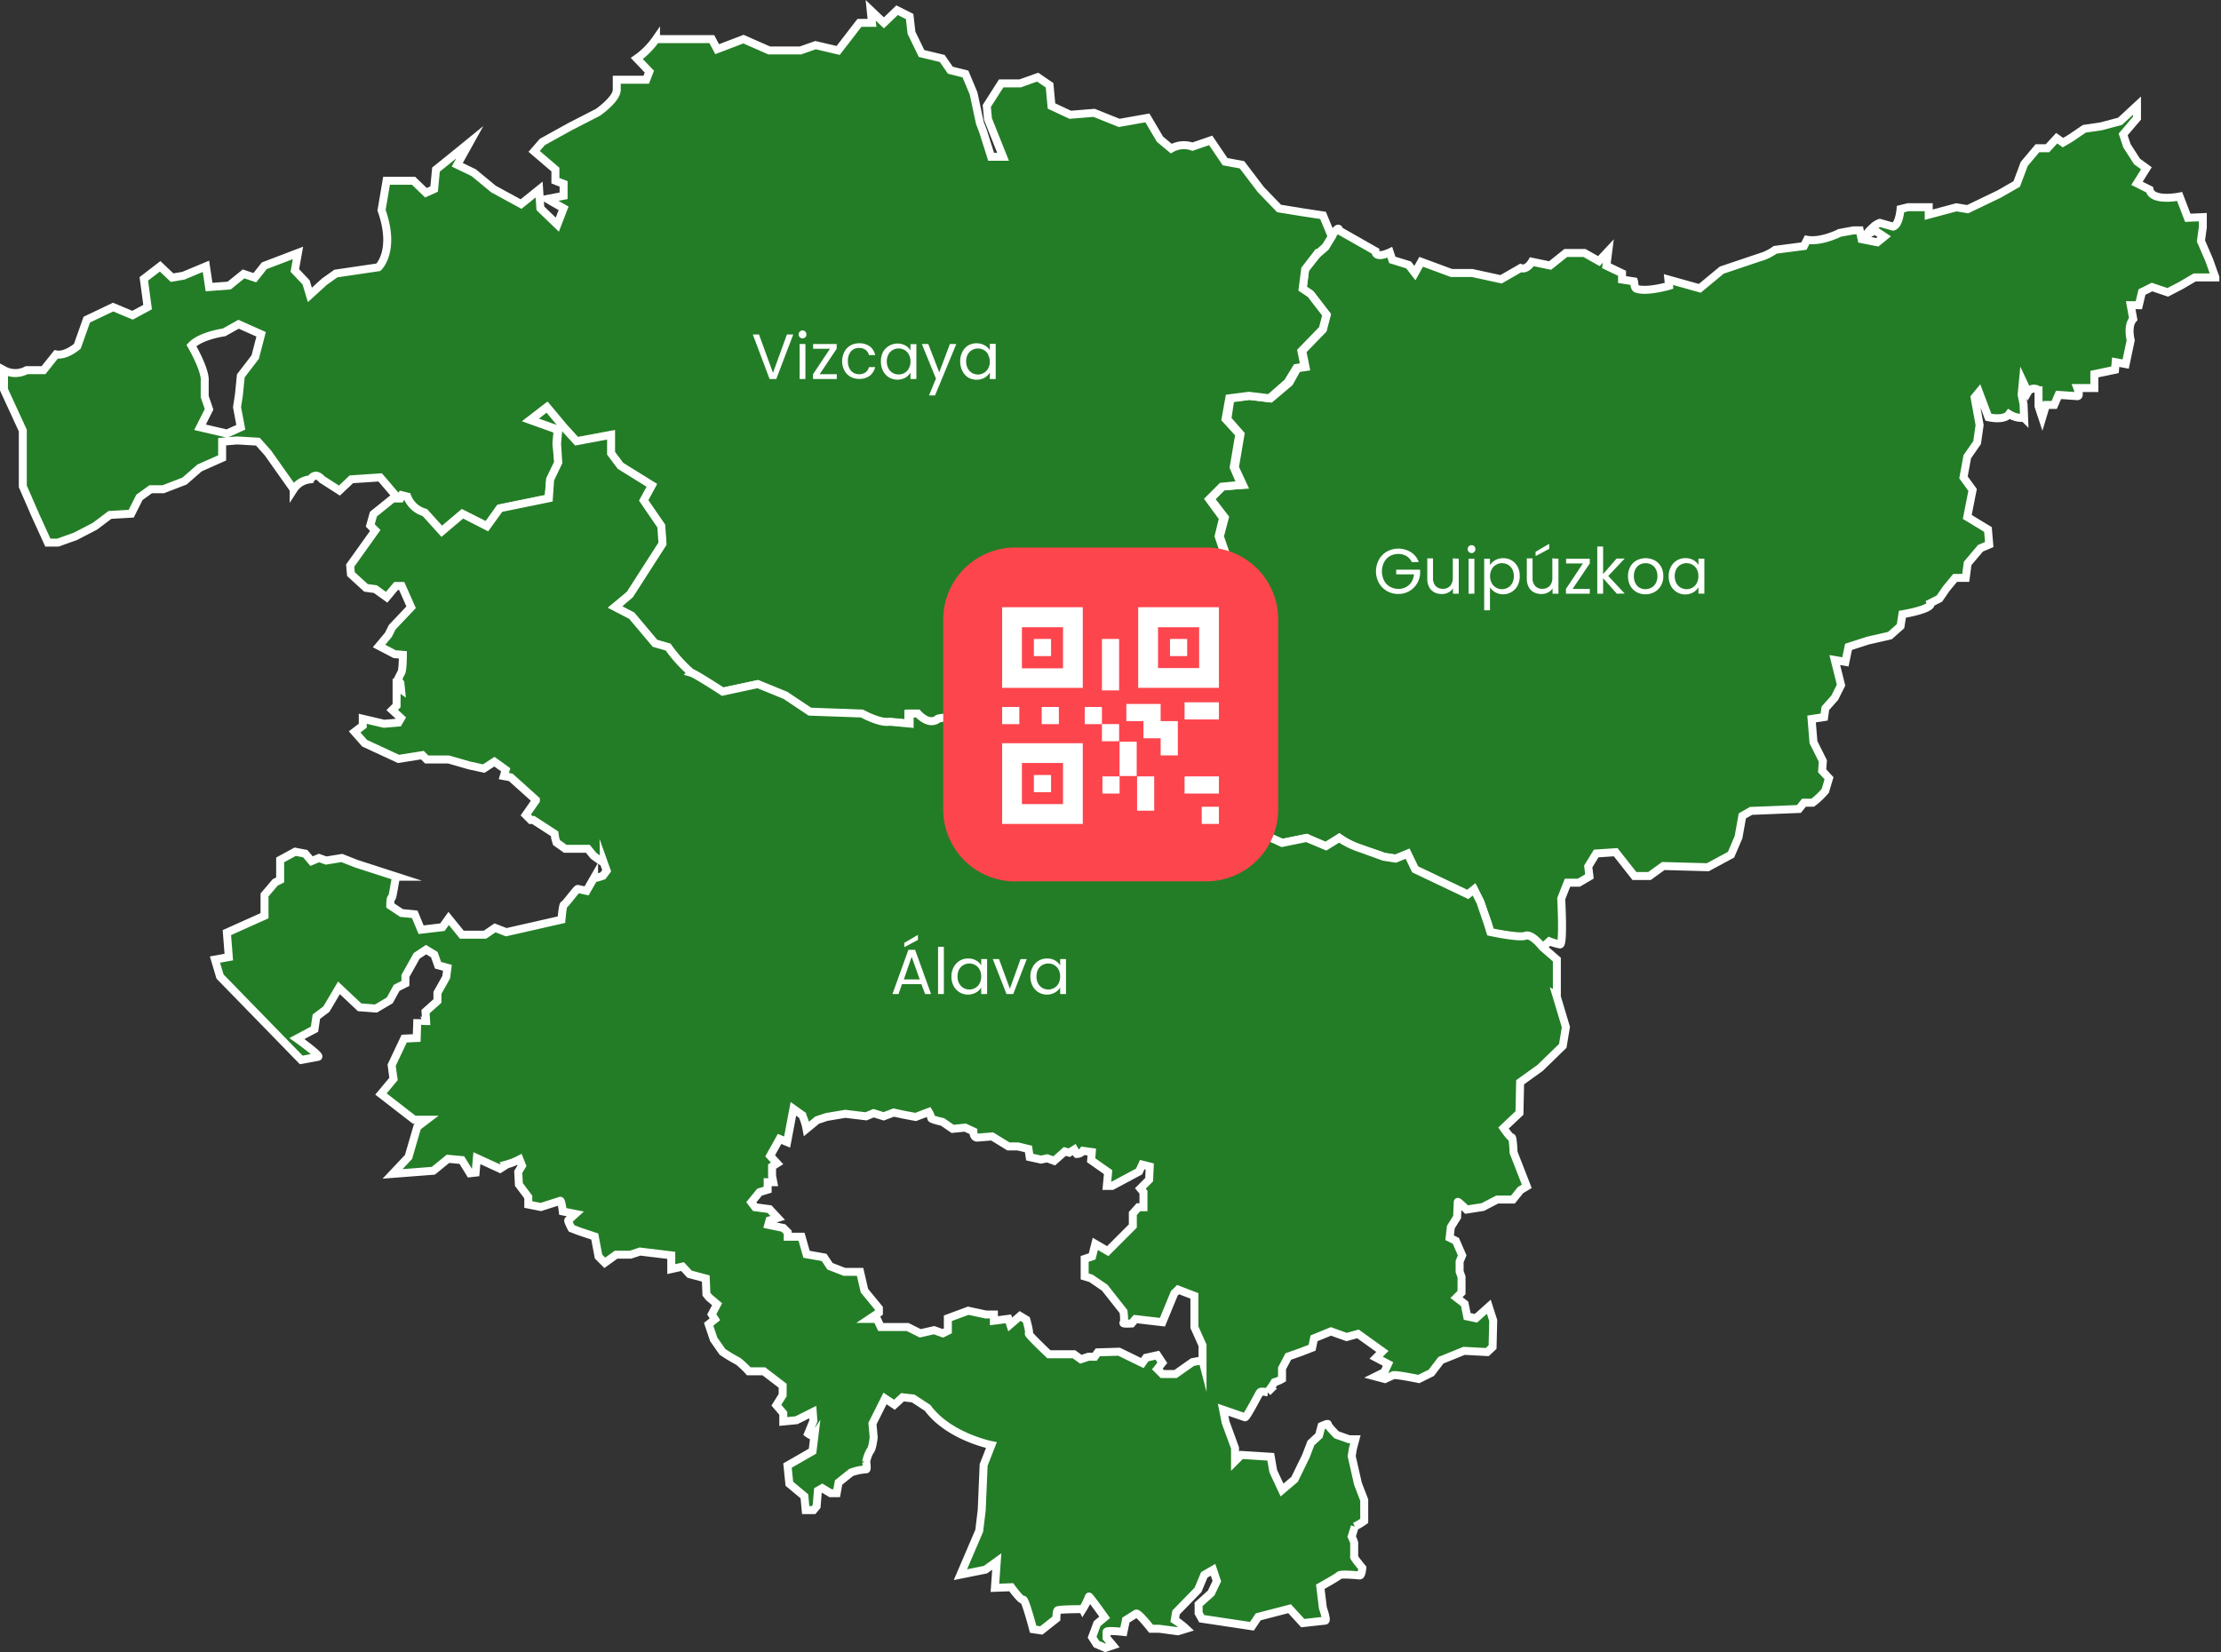 <svg id="Capa_1" data-name="Capa 1" xmlns="http://www.w3.org/2000/svg" viewBox="0 0 417.72 310.84"><rect x="0" y="0" width="417.72" height="310.84" fill="#333333" stroke="none"/><defs><style>.cls-1{fill:#237d26;stroke:#fff;stroke-miterlimit:10;stroke-width:1.5px;}.cls-2{fill:#fff;}.cls-3{fill:#fd454d;}</style></defs><path class="cls-1" d="M416.66,52.19h-3.89l-2.6,1.53L407.7,55,404.75,54l-1.89.94-.59,2.48h-1.53l.47,2.59c-1.18,1.3-.47,4-.47,4l-.95,4.48-1.88-.35-.12,1.42-3.89.82V73h-3.19s.59,1.53,0,1.53l-3.54-.24-.82,1.89h-1.54l-.71,2.36-.7-2.12v-3a1.33,1.33,0,0,0-2,.35l-.94-2-.24,2.47.36,1.77.11,2.6a4.57,4.57,0,0,1-2.83-.71c-.94,1.3-3.89.59-3.89.59l-1.77-4.72-.82,1,.94,5.19-.47,3.3L370,85.92l-.71,3.89L371,92.17,370,97.25l3.89,2.36.24,2.83-1.65.7L370.07,106l-.36,2.72h-2l-1.65,2-1.3,1.89-1.65.83c.47,1.18-5.31,2.12-5.31,2.12l-.35,2.24-2,1.77-4.13.94-3.65,1.18-.59,2.83-2-.35,1.18,4.72-1.18,2.36-1.77,2-.23,1.65-2.36.36.35,4.36,1.77,3.54L342.7,145l1.3,1.41-.71,2.36a14.52,14.52,0,0,1-2.36,2.24h-1.65l-.94,1.18-9,.36-1.65.94-.71,4-1.41,3.3-4.37,2.36-8.37-.23-2.6,1.88h-2.83l-3.53-4.48-3.66.24L298.71,163l.23,1.88-2,1.18h-2.13l-1.18,3s.47,8.61-.23,8.61a10.07,10.07,0,0,1-2-.59l-1.3,1.18s-2.12-2.59-3.18-2.12-6.61-.71-6.61-.71l-.47-1.65-1.41-4-1.18-2.36-1.18.95-9.91-4.72-1.42-2.95-2.24.82-2.24-.35c-1.41-.59-4.36-1.42-4.36-1.42a16.39,16.39,0,0,1-4-2.12l-2.6,1.65-3.54-1.65-4.6.94-4.6-2-2.24-1.18-4.48,2.12-8.73-4.13s1.18,1.54,0,2.36c-1.18.59,0,3.07,0,3.07l-1.77,1.42-1.41-2.36-4.37-1.18-.82-1.06-1.89.7-1.77-2.36-1.65-.82-1.54-2.71.59-.48.59-.47,1.18-.94-1.77-2.24-.59-.71.36-.94.94-2.72,2.36.24,4.72-3.54s3.66-.94,3.18-.35,2.83-.59,2.83-.59l.12-3,1.89-3.54,2.36-.94-4.37-5.43-.47-3.19-1.06-.58c1.42-.48.36-4.25.36-4.25l-.83.94-.59.12,1.89-1.77,4.36-1.18,3,1.53,3.3-1.65-1.18-.82.59-6.84,1.54-1-1.77-5.19.94-3.54-2.71-3.53,2.36-2.36,3.77-.24-1.53-3.3,1.06-6.25-2.48-2.83.59-3.9,3.66-.47,3.89.47,3.54-3L244,69.29l1.54-.24L244.92,66l3.89-4,.71-2.72-3-3.89L245,54.31l.47-3.66,2.36-2.95,1.41-1.17,1.18-2c.71-1.18,1.42-2,1.42-1.18l6.84,3.89c0,1.54,2.71.24,2.71.24l.47,1.41,3.07.95,1.18,1.53,1.18-2.12L273,51.36h3.89l5.43,1.18L286,50.42c1.18.47,2.12-1.18,2.12-1.18l3.42.71,2.95-2.36H298l2.71,1.53,1.77-1.89L302.13,50l2.94,1.41v1.18l2.25.35c.11.36,0,1.3.59,1.42,2,.59,6-.59,6-.59l-.12-1.18,5.9,1.65,4.13-3.42,7-2.36A9.17,9.17,0,0,0,333.86,47l5.42-.71.59-1.18c2.71.47,6.14-1.3,6.14-1.3l2.59-.47h1.18l.35,1.65,2.95.59,1.3-1.06-1.77-1.18c-1.89,1.18-1.77.71-.35-.59a3.5,3.5,0,0,1,1.29-.82l2.48.7c1.18-.23,1.42-3.3,1.42-3.3l1.41-.35h3.89v1.41L367.94,39l2.13.35L376,36.5l3.3-1.89,1.41-3.77,2.48-2.95h1.89L386.82,26l1.18.83,1.41-.83,2.6-1.77,3.18-.47,3.54-.94,3.19-2.95v2.36l-2.6,3.06.71,2.13,1.89,2.95,1.77,1.29-1.77,2.83,2.36,1.18c.47,2.36,5.66,1.3,5.66,1.3l1.53,4,2.83-.12v1.89l-.35,2.6,1.53,3.53,1.18,3.31Z"/><path class="cls-1" d="M248,47.59l1.3-1.18,1.18-1.89-1.65-4-3.89-.59-4.37-.71-3.42-3.54L233.59,31l-3.18-.59-2.71-4-3.42,1.18a4.78,4.78,0,0,0-4,.36l-2.12-1.77-2.36-4-5.31.94-4.71-1.89-4.49.36-3.53-1.65-.36-3.9-2.24-1.53-3.3,1.18H188.3l-2.71,4.25.23,2.47,2.83,7.08h-2.24l-1.53-4.83-.59-1.54-1.18-5.54-1.53-3.66-2.84-.71L177.21,11l-3.89-.94-1.89-3.9-.35-3.06-2.36-1.18L166.24,4.3l-2.48-2.36L164,4.3h-2.36l-4,5.19-4.25-1-2.83,1h-5.89l-4.84-2.13-4.95,1.89-1-1.89h-10.5A14.61,14.61,0,0,1,119.77,11l2.36,2.48L121.54,15H116v1.89c0,1.77-3.54,4.24-3.54,4.24l-5.3,2.72L102,26.71l-1.54,1.77,4,3.42V34l1.54.59v2.24l-3.07.59,1.41.83,1.66.94-1.18,3.07-3.19-3.07-.23-3.54L98,38.39l-5.19-2.83L89.1,32.49,86,31l2.36-4.25-3.77,3.07L82,31.9l-.35,3.66-1.54.7L77.77,34H72.7l-.94,5.55c2.71,7.66-.59,10.73-.59,10.73l-8,1.18L61,53l-2.72,2.48-.71-2.36-2.12-2.24.59-3.3L49.7,50l-1.77,2.24-2.12-.71L43.1,53.72,39.32,54l-.59-3.9-4.24,1.77-2.13.36-2.24-2.13-3.07,2.36.71,5.31-2.83,1.53-3.66-1.53-4.95,2.36-1.77,5s-2.12,1.89-4,1.54L8.18,69.64H5a4.44,4.44,0,0,1-4.25,0V73.3L4.29,81v10.5l2.36,5.42L9,102.08h1.88l3.31-1.18L17.85,99l2.83-2.13,4-.23,1.54-3.07,2.12-1.53h2.36l4-1.54,2.83-2.47,4.25-1.89V83.09l2.83-.23,3.89.23,1.89,2.12,4.84,6.85a4.14,4.14,0,0,1,3.18-1.89s.83-1.53,2.12,0l3.31,2.12,2.24-2.12,5.42-.36,3.42,4h.24l.35-.59,1,.35a4.91,4.91,0,0,0,3.3,3L83,100l3.9-3.3L91.58,99l2.35-3.31,9.21-1.88.35-3.66L105,87.1l-.35-3.65.23-2.6L99.71,79l3.07-2.36L106,80.5l2.36,2.59,6.48-1.18v3.3l1.77,2.48,5.9,3.66L121,94.18l3.3,4.72.24,3.42-6.14,9.55-2.71,2.36,3.07,1.65,4.36,5.19,2.36.71s3.54,4.6,4.36,4.72c1,.35,5.9,3.66,5.9,3.66l6.72-1.42L147.6,131l4.6,3.07,9.79.23s3.43,1.89,5.19,1.54l3.66.35v-1.89h1.53s2.25,2.48,4,.95l4-.59,2.12,3.42h3.42s4-3.19,5.54-1.65a1.9,1.9,0,0,1,2.36.94s3.07,1.53,4.72,0l-.71-3.07-.23-3.06-6.14-7.08v-2.71l5.19-3.66h5.55l7.07,1.53,8.26-1.41,1.89-1.77,4.25-1.3,3.06,1.65,3.31-1.65-1.18-.82.59-7,1.53-.83-1.77-5.31.83-3.42-2.6-3.54,2.36-2.36,3.66-.35-1.42-3.3,1.06-6.25-2.59-2.83.7-3.9,3.66-.47,3.89.47,3.42-3,1.66-2.71,1.53-.24-.59-2.94,4-4.13.71-2.72-3-3.89L245,54.31l.47-3.66,2.36-3.06Zm-200,19.58-2.71,3.54-.35,3.53-.36,2.36.71,3.78-2.6,1.18-5.07-1.18L39.32,77,38.5,74.6V71.77C38.73,69.64,36,65,36,65c1.77-1.88,6.13-2.47,6.13-2.47L44.87,61l4.24,1.89Z"/><path class="cls-1" d="M292.81,187.36v-6.84l-2.72-2.36s-2-2.59-3.18-2.12-6.61-.71-6.61-.71l-.47-1.53-1.41-4.13-1.18-2.36-1.18.95-9.91-4.72-1.42-2.95-2.24.94-2.24-.35L256,159.64a16.1,16.1,0,0,1-4.13-2l-2.48,1.53-3.66-1.53-4.6.94-4.6-2.12-2.24-1.18-4.48,2.12-8.73-4.13s1.18,1.66,0,2.36,0,3.07,0,3.07l-1.77,1.42-1.41-2.36-4.25-1.06-.94-1.18-1.89.7-1.77-2.36-1.65-.82-1.54-2.71.59-.48.59-.47,1.18-.82-1.77-2.36-.59-.59.36-1.06,1.06-2.6,2.24.24,4.72-3.66s3.66-.94,3.18-.24,2.83-.7,2.83-.7l.24-3,1.77-3.54,2.36-.83-4.37-5.42-.47-3.19-1.06-.59c1.42-.47.36-4.36.36-4.36l-.83,1.06h-.59l-8.26,1.53-7.07-1.53h-5.55l-5.19,3.54v2.83l6.14,7.08.23,3.06.71,3.07c-1.53,1.53-4.72,0-4.72,0a1.9,1.9,0,0,0-2.36-.94c-1.53-1.54-5.54,1.65-5.54,1.65h-3.42l-2.13-3.54-4,.71c-1.77,1.53-3.89-.95-3.89-.95h-1.53v1.89l-3.78-.35c-1.77.35-5.19-1.54-5.19-1.54l-9.79-.35-4.6-3.07-5.19-2.12-6.6,1.42s-5.08-3.31-5.9-3.54a27.53,27.53,0,0,1-4.37-4.84l-2.47-.71-4.37-5.19-3.18-1.65,2.83-2.36,6.13-9.55-.23-3.3-3.31-4.84,1.54-2.83-5.9-3.66-1.77-2.36V81.79L108.44,83l-2.36-2.59L102.9,76.6,99.83,79,105,80.85l-.23,2.6L105,87l-1.53,3.19-.24,3.54-9.2,1.88L91.58,99,87,96.66l-3.9,3.3L79.9,96.42a4.92,4.92,0,0,1-3.3-3l-.95-.23-.35.59H73.88l-3.65,2.94-.59,2.13.94.94-4.72,6.61L66,108l2.83,2.59,1.77.24,2.12,1.53,1.77-2.12h1.06l1.77,4L73.76,118l-.7,1.41-1.77,2.12,2.95,1.54,1.53.12s0,3.18-.35,3.42l-.59,1.18.47.7.12,1.18-.83-.59v3.66l-.83.83,1.66,1.53-.48.83-2.71.23-4-.94v1.3l-1.53,1.17,1.88,2.13,6.37,2.95,4.49-.71.82.82h4.13L88.27,144l2.72.59,2-1.3,2.12,1.53L94.76,146l1.3.24,4.72,4.24v.12l-1.89,2.71.94.95h.47l4,2.59.12.83.24.82,1.65,1.18h4.25l1.06,1.3s1.89,1.42,1.89,1.18l.59,1.65-.71.95s-1.65.59-1.65.35l-1.42,2.48-1.65-.36c-.24,0-2.36,2.95-2.6,2.95s-.47,2.83-.47,2.83l-10.38,2.36-2.12-.82-1.89,1.29H86.86l-2.48-3.06-1.18,1.65-4,.47L78,172l-2.48-.24-2.12-1.41s0-1.54.24-1.42.7-4,.94-4L67,162.48l-2.71-1.07-2.95.48L60,161.41l-1.41.59-1.18-1.41-1.89-.36-2.83,1.54v3.77l-.94.47-2,2.36v3.9l-7.08,3.18.36,4.6-2.6.47.95,3.19L56.66,199.4l3.19-.59c.47-.24-4-3.43-4-3.43l3.3-1.76.35-2.36,1.89-1.42,2.36-4,3.89,3.66,3.07.23,2.59-1.53,1.3-2.36,1.65-.83v-1.41l2.12-3.78,1.77-1.17,1.54.94.71,2,1.76.48-.23,1.77-1.65,2.94v1.54l-2.24,2,.11,1.77s-1.65,0-1.65-.35l-.12,3.54-2.35.11-2.36,5,.35,2.59-2.36,2.83,6.25,4.84h2.36L78.48,212l-1.65,5.66-3,3.18,7.67-.59L84.26,218l2.6.24,1.53,2.48,1.06-.12.24-2.72,4.36,2,1.3-.83a12,12,0,0,0,2.36-.94l.47,1.18-.71,1.18.12,2.36,1.77,2.36v1.41l2.36.47,3.66-1.17c.23,0,.47,2,.47,2l2.36.47-1.3,1.18c-.24,0,.59,1.54.59,1.54l1.53.59,2.83.94.71,3.77,1.18,1.18,2.12-1.53h2.72l1.77-.59,5.89.71v2.59l2.13-.47,1.3,1.42,3.06.82.12,2.95.47.59,1.54,1.3-1,1.89.59.94-1.18.94.95,2.83,1.65,2.36a31.91,31.91,0,0,0,2.95,1.77,16,16,0,0,1,2,1.89h2.83l3.54,2.71v1.77l-1.18,1.89,1.3,1.53v1.54l2.48-.24,3.06-1.53.12,1.65L152,269.7s.94.7,1.18.35l-.36,2.95-4.71,2.71.35,3.42,2.83,2.36.24,2.6H153l.59-.71.24-2.95.82-.47,1.54.94h1.17l.36-2,2.36-1.89a10.21,10.21,0,0,1,2.83-.59c.23,0,0-1.42,0-1.42a6.63,6.63,0,0,1,.71-2c.47-.35.7-2.6.7-2.6l-.23-2.59,2.36-4.72,1.77,1.18,1.53-1.41,2,.23,2.71,1.77c4,5.43,12,7,12,7L185,275.59l-.36,8.5-.47,3.89-3.54,8.26,4.72-.95,2.12-1.53-.35,4.95,3.07-.11s1.88,2.59,2.24,2.35,1.88,5.55,1.88,5.55l1.54.23,2.83-2.24s0-1.29.23-1.53,4.72-.24,4.72-.24a14.32,14.32,0,0,0,1.18-2.36c0-.23,2.95,3.9,2.95,3.9l-1.41,1.18L205.4,308l.83,1.3,1.65.71,1.42-.47-1.18-1.42V307c0-.35,3.18,0,3.18,0l.47-2.24,1.89-1.18c.35-.35,2.83,2.83,2.83,2.83H218l3.54.47,1.54-.47a15,15,0,0,0-2.13-1.65l.24-1.42,4.13-4.24,1.18-2.83,1.65-.95.71,2.13-1.07,2.24-2.36,2.12v1.65l.59,1.06,9.44,1.42,1.18-1.77,5.9-1.53,2.48,2.71,4.24-.47c.36-.12-.47-2.36-.47-2.48l-.47-3.89s3.18-1.77,3.54-2.13,3.54,0,3.89,0,.47-1.41.47-1.41-1.77-2.12-1.53-2.12v-2.36c.12-.24-.47-1.42-.47-1.42l.59-1.89a12,12,0,0,0,1.77-1.06V282.2l-1.18-3.07-1.18-5.19.23-1.41.47-1.77h-1.18l-2.35-.83s-1.77-1.77-1.66-2-1.18.35-1.18.35l-.47,1.77-1.53,1.42-.94,2.47-2.13,4.37-2.36,2-1.65-3.54-.47-2.71-5.54-.35-1.18,1.18v-2.48l-1.77-4.84-.47-2.36,4.12,1.42c.36,0,2.6-4.48,2.83-4.72s1.18,0,1.42,0a17.75,17.75,0,0,0,1.3-1.89,5.65,5.65,0,0,0,1.41-.59v-2l1.18-2.24,2.36-.83,2.12-.82.36-1.77,3.18-1.3,2.95,1.06,2.13-.59,4.6,3.3-1.18,1.18,2.24,1.18-.71,1.54-1.65.82,1.77.47,1.53-.7c.35-.24,4.84.7,4.84.7l2.36-1.17L271,255.9l4.36-1.77,4.36.23,1-.94.12-5-.83-2.59L277.59,248l-1.65-.35-.47-2.36-1.54-1.18.95-.94v-2.95l-.36-1v-1.88l.48-1.18-1.18-2.72-1.18-.59.23-2,1.18-1.89.12-2.83c0-.23,1.65,1.42,1.65,1.42l3.07-.48,2.71-1.41h2.95l1.42-1.77,1.18-.71-2.48-6.37s-.12-2.95-.36-2.83-1.53-1.77-1.53-1.77l3-2.83.12-5.78,3.77-2.71,4.25-4.13.59-3.54-1.77-5.9ZM226.16,255.9l-1.88.35-3.19,2.24h-2.48l-.94-.94.94-1.18-.94-1.42-2.12.47-.71,1-4.37-2.13-4,.12-.59.83h-1.18l-1.41.47-1.3-.94h-4.72s-4-3.78-3.77-3.9-.47-2.59-.47-2.59l-1.18-.71L190,249.17l-.35-1.06-2.72.35v-1.17h-1.53l-3.3-.71L178.27,248v2.36l-.94.47-1.65-.59-2.6.59-2.36-1.18h-5.07l-.71-1.53h-1.41l1.77-1.18v-.82l-2.72-3.31-.82-3.54h-2.95l-2.71-1.06L155,236.55l-3.31-.59-.94-3.3h-2.6v-.83l-.82-.82-2.83-.59.23-.83,1.54-.47-1.54-1.65-2.71-.36-.71-.94,1.54-1.89,1.53-.47V222.4h1.06l-.23-1.18v-1.77l.94-.59-1.3-1.42,1.77-3.18,1.42.59,1.18-6.25,1.65,1.18a11.15,11.15,0,0,1,.82,2.59l2-1.65,1.77-.59,3.54-.59,3.89.47,1.41-.59,1.89.59,1.89-.71,1.65.36,2.48.47,2.47-.94a3.86,3.86,0,0,1,.48,1.18c0,.23,2.12.7,2.12.7l1.89,1.3,2.36-.24,1.53.71s0,1.18.71,1.18l2.83-.23,3.06,1.88h1.77l2,.48.23,1.53,2.13.47,1.18-.24,1.3.48,2-1.77.83.23.94-.59.47.83a1.48,1.48,0,0,0,1.18-.59l1.65.23-.12,1.54,3.19,2.24-.24,2.59h1l5.07-2.71.59-1.3,1.41.36-.11,2.47-1.65,1.66.58.7v2.83h-.94l-1.06,1.18v2.36l-4.72,4.72L206,234l-.59,2.36-1.41.47v3.3l1.18.35,2.59,1.77,3.54,4.49s.24,1.88,0,2.12,1.53.12,1.53.12l.71-.83,5.07.59,2.24-5.43.71-.7,3.07,1.18v5.89l1.53,3.42v2.84Z"/><path class="cls-2" d="M265.53,105.75a2.61,2.61,0,0,0-1-1.14,3,3,0,0,0-1.53-.4,3.2,3.2,0,0,0-1.58.4,2.8,2.8,0,0,0-1.1,1.16,3.85,3.85,0,0,0,0,3.46,2.75,2.75,0,0,0,1.1,1.14,3.1,3.1,0,0,0,1.58.41,2.87,2.87,0,0,0,2-.73,3,3,0,0,0,.93-2h-3.34v-.88h4.5V108a4.07,4.07,0,0,1-.65,1.89,4,4,0,0,1-1.45,1.35,4.09,4.09,0,0,1-2,.5,4.17,4.17,0,0,1-2.13-.55,4,4,0,0,1-1.51-1.51,4.6,4.6,0,0,1,0-4.4,4,4,0,0,1,1.51-1.53,4.51,4.51,0,0,1,4.49.12,3.78,3.78,0,0,1,1.49,1.86Z"/><path class="cls-2" d="M274.36,105.11v6.58h-1.09v-1a2.2,2.2,0,0,1-.87.78,2.65,2.65,0,0,1-1.23.28,3,3,0,0,1-1.38-.31,2.3,2.3,0,0,1-1-1,3.2,3.2,0,0,1-.35-1.55v-3.85h1.08v3.71a2.06,2.06,0,0,0,.49,1.49,1.77,1.77,0,0,0,1.35.53,1.81,1.81,0,0,0,1.38-.54,2.27,2.27,0,0,0,.5-1.58v-3.61Z"/><path class="cls-2" d="M276.25,103.83a.75.75,0,0,1,0-1.06.72.72,0,0,1,.52-.21.68.68,0,0,1,.51.21.77.77,0,0,1,0,1.06.69.69,0,0,1-.51.22A.73.73,0,0,1,276.25,103.83Zm1.05,1.28v6.58h-1.09v-6.58Z"/><path class="cls-2" d="M281.22,105.38a2.92,2.92,0,0,1,1.49-.37,3,3,0,0,1,1.59.41,3.08,3.08,0,0,1,1.13,1.19,3.67,3.67,0,0,1,.4,1.77,3.78,3.78,0,0,1-.4,1.77,3,3,0,0,1-1.13,1.21,3,3,0,0,1-1.59.44,2.88,2.88,0,0,1-1.48-.38,2.77,2.77,0,0,1-1-.94v4.33h-1.09v-9.7h1.09v1.21A2.66,2.66,0,0,1,281.22,105.38Zm3.2,1.7a2.05,2.05,0,0,0-.81-.84,2.28,2.28,0,0,0-1.12-.29,2.15,2.15,0,0,0-1.11.3,2.1,2.1,0,0,0-.82.85,2.67,2.67,0,0,0-.31,1.29,2.71,2.71,0,0,0,.31,1.3,2.1,2.1,0,0,0,.82.85,2.15,2.15,0,0,0,1.11.3,2.19,2.19,0,0,0,1.12-.3,2.08,2.08,0,0,0,.81-.85,2.72,2.72,0,0,0,.3-1.31A2.68,2.68,0,0,0,284.42,107.08Z"/><path class="cls-2" d="M293.11,105.11v6.58H292v-1a2.07,2.07,0,0,1-.87.78,2.65,2.65,0,0,1-1.23.28,3,3,0,0,1-1.38-.31,2.28,2.28,0,0,1-1-1,3.09,3.09,0,0,1-.36-1.55v-3.85h1.08v3.71a2.06,2.06,0,0,0,.5,1.49,1.73,1.73,0,0,0,1.34.53,1.81,1.81,0,0,0,1.38-.54,2.22,2.22,0,0,0,.5-1.58v-3.61Zm-1.74-1.86-2.56,1.37v-.82l2.56-1.5Z"/><path class="cls-2" d="M295.77,110.79H299v.9h-4.48v-.9l3.19-4.79h-3.16v-.89H299V106Z"/><path class="cls-2" d="M304.09,111.69l-2.58-2.91v2.91h-1.1v-8.88h1.1V108l2.53-2.92h1.52l-3.09,3.28,3.1,3.3Z"/><path class="cls-2" d="M307.79,111.38a3,3,0,0,1-1.18-1.2,3.67,3.67,0,0,1-.42-1.79,3.55,3.55,0,0,1,.43-1.78,3,3,0,0,1,1.2-1.19,3.69,3.69,0,0,1,3.38,0,3,3,0,0,1,1.2,1.18,3.57,3.57,0,0,1,.43,1.79,3.47,3.47,0,0,1-.45,1.79,3.1,3.1,0,0,1-1.21,1.2,3.52,3.52,0,0,1-1.71.42A3.37,3.37,0,0,1,307.79,111.38Zm2.78-.82a2.07,2.07,0,0,0,.83-.83,2.66,2.66,0,0,0,.32-1.34,2.74,2.74,0,0,0-.31-1.34,2,2,0,0,0-.82-.83,2.36,2.36,0,0,0-2.19,0,2,2,0,0,0-.8.83,2.74,2.74,0,0,0-.3,1.34,2.78,2.78,0,0,0,.3,1.35,1.9,1.9,0,0,0,.78.83,2.22,2.22,0,0,0,1.08.27A2.4,2.4,0,0,0,310.57,110.56Z"/><path class="cls-2" d="M314.27,106.61a3.08,3.08,0,0,1,1.13-1.19A3,3,0,0,1,317,105a2.93,2.93,0,0,1,1.5.37,2.47,2.47,0,0,1,.94.93v-1.2h1.11v6.58h-1.11v-1.23a2.46,2.46,0,0,1-1,1,3.1,3.1,0,0,1-3.08-.06,3.05,3.05,0,0,1-1.12-1.21,3.78,3.78,0,0,1-.4-1.77A3.67,3.67,0,0,1,314.27,106.61Zm4.86.48a2.05,2.05,0,0,0-.81-.84,2.16,2.16,0,0,0-1.12-.3,2.19,2.19,0,0,0-1.11.29,2.05,2.05,0,0,0-.81.84,2.68,2.68,0,0,0-.3,1.3,2.72,2.72,0,0,0,.3,1.31,2.16,2.16,0,0,0,1.92,1.15,2.16,2.16,0,0,0,1.12-.3,2.08,2.08,0,0,0,.81-.85,2.71,2.71,0,0,0,.3-1.3A2.68,2.68,0,0,0,319.13,107.09Z"/><path class="cls-2" d="M149.19,62.93,146,71.3h-1.26l-3.15-8.37h1.16l2.63,7.21L148,62.93Z"/><path class="cls-2" d="M150.42,63.44a.74.74,0,0,1-.21-.53.72.72,0,0,1,.21-.53.75.75,0,0,1,.53-.22.7.7,0,0,1,.51.22.72.72,0,0,1,.21.53.74.74,0,0,1-.21.53.69.69,0,0,1-.51.21A.74.74,0,0,1,150.42,63.44Zm1.06,1.28V71.3h-1.09V64.72Z"/><path class="cls-2" d="M154.16,70.4h3.22v.9h-4.47v-.9l3.19-4.79h-3.17v-.89h4.43v.89Z"/><path class="cls-2" d="M158.8,66.21A3,3,0,0,1,159.93,65a3.29,3.29,0,0,1,1.67-.42,3.24,3.24,0,0,1,2,.59,2.77,2.77,0,0,1,1,1.63h-1.17a1.74,1.74,0,0,0-.66-1,2,2,0,0,0-1.2-.34,1.94,1.94,0,0,0-1.52.64,2.65,2.65,0,0,0-.57,1.82,2.67,2.67,0,0,0,.57,1.83,2,2,0,0,0,1.52.65,2,2,0,0,0,1.2-.34,1.68,1.68,0,0,0,.66-1h1.17a2.9,2.9,0,0,1-1,1.62,3.19,3.19,0,0,1-2,.6,3.29,3.29,0,0,1-1.67-.42,2.92,2.92,0,0,1-1.13-1.18,3.85,3.85,0,0,1-.41-1.8A3.78,3.78,0,0,1,158.8,66.21Z"/><path class="cls-2" d="M166.08,66.21A3.15,3.15,0,0,1,170.3,65a2.42,2.42,0,0,1,.94.94v-1.2h1.11V71.3h-1.11V70.07a2.53,2.53,0,0,1-1,1A3.17,3.17,0,0,1,167.2,71a3.12,3.12,0,0,1-1.12-1.21,3.8,3.8,0,0,1-.4-1.78A3.73,3.73,0,0,1,166.08,66.21Zm4.86.49a2.14,2.14,0,0,0-.81-.85,2.25,2.25,0,0,0-1.12-.29,2.19,2.19,0,0,0-1.11.29,2.05,2.05,0,0,0-.81.84,2.67,2.67,0,0,0-.3,1.29,2.74,2.74,0,0,0,.3,1.32,2.14,2.14,0,0,0,.81.85,2.09,2.09,0,0,0,1.11.29,2.12,2.12,0,0,0,1.93-1.14,2.71,2.71,0,0,0,.3-1.3A2.68,2.68,0,0,0,170.94,66.7Z"/><path class="cls-2" d="M179.86,64.72l-4,9.67h-1.13l1.3-3.17-2.65-6.5h1.21l2.06,5.33,2-5.33Z"/><path class="cls-2" d="M181,66.21A3,3,0,0,1,182.07,65a3.1,3.1,0,0,1,1.59-.42,3,3,0,0,1,1.5.37,2.45,2.45,0,0,1,1,.94v-1.2h1.11V71.3h-1.11V70.07a2.6,2.6,0,0,1-1,1,3.17,3.17,0,0,1-3.08-.06A3,3,0,0,1,181,69.76a3.8,3.8,0,0,1-.41-1.78A3.73,3.73,0,0,1,181,66.21Zm4.86.49a2.14,2.14,0,0,0-.81-.85,2.31,2.31,0,0,0-2.24,0,2.09,2.09,0,0,0-.8.84,2.67,2.67,0,0,0-.3,1.29,2.74,2.74,0,0,0,.3,1.32,2.19,2.19,0,0,0,.8.85,2.19,2.19,0,0,0,3.05-.85,2.71,2.71,0,0,0,.3-1.3A2.68,2.68,0,0,0,185.81,66.7Z"/><path class="cls-2" d="M173.29,185.14h-3.65L169,187h-1.15l3-8.32h1.26l3,8.32H174Zm-.31-.89L171.46,180,170,184.25Zm-.34-7.43-2.56,1.37v-.82l2.56-1.5Z"/><path class="cls-2" d="M177.52,178.12V187h-1.09v-8.88Z"/><path class="cls-2" d="M179.38,181.92a3.08,3.08,0,0,1,1.13-1.19,3,3,0,0,1,1.59-.41,2.93,2.93,0,0,1,1.5.37,2.47,2.47,0,0,1,.94.93v-1.2h1.11V187h-1.11v-1.22a2.5,2.5,0,0,1-1,.95,3.1,3.1,0,0,1-3.08-.06,3.05,3.05,0,0,1-1.12-1.21,3.78,3.78,0,0,1-.4-1.77A3.67,3.67,0,0,1,179.38,181.92Zm4.86.48a2.05,2.05,0,0,0-.81-.84,2.16,2.16,0,0,0-1.12-.3,2.19,2.19,0,0,0-1.11.29,2.05,2.05,0,0,0-.81.84,2.68,2.68,0,0,0-.3,1.3,2.72,2.72,0,0,0,.3,1.31,2.16,2.16,0,0,0,1.92,1.15,2.16,2.16,0,0,0,1.12-.3,2.08,2.08,0,0,0,.81-.85,2.71,2.71,0,0,0,.3-1.3A2.68,2.68,0,0,0,184.24,182.4Z"/><path class="cls-2" d="M189.94,186l2-5.57h1.17L190.57,187H189.3l-2.58-6.58h1.17Z"/><path class="cls-2" d="M194.23,181.92a3,3,0,0,1,1.12-1.19,3.09,3.09,0,0,1,1.59-.41,2.88,2.88,0,0,1,1.5.37,2.57,2.57,0,0,1,.95.93v-1.2h1.1V187h-1.1v-1.22a2.6,2.6,0,0,1-1,.95,2.9,2.9,0,0,1-1.49.38,3,3,0,0,1-1.59-.44,3,3,0,0,1-1.11-1.21,3.79,3.79,0,0,1-.41-1.77A3.67,3.67,0,0,1,194.23,181.92Zm4.86.48a2.05,2.05,0,0,0-.81-.84,2.19,2.19,0,0,0-1.12-.3,2.25,2.25,0,0,0-1.12.29,2,2,0,0,0-.8.84,2.68,2.68,0,0,0-.3,1.3,2.72,2.72,0,0,0,.3,1.31,2.06,2.06,0,0,0,.8.85,2.16,2.16,0,0,0,1.12.3,2.19,2.19,0,0,0,1.12-.3,2.08,2.08,0,0,0,.81-.85,2.71,2.71,0,0,0,.3-1.3A2.68,2.68,0,0,0,199.09,182.4Z"/><path class="cls-3" d="M191,165.82a13.55,13.55,0,0,1-13.6-13.6v-35.6A13.55,13.55,0,0,1,191,103h35.9a13.53,13.53,0,0,1,13.5,13.6v35.6a13.53,13.53,0,0,1-13.5,13.6H191Z"/><path class="cls-2" d="M188.48,129.4h15.17V114.23H188.48ZM192.2,118h7.73v7.73H192.2Z"/><rect class="cls-2" x="194.45" y="120.2" width="3.23" height="3.23"/><path class="cls-2" d="M188.48,155h15.17V139.82H188.48Zm3.72-11.46h7.73v7.73H192.2Z"/><rect class="cls-2" x="194.45" y="145.8" width="3.23" height="3.23"/><path class="cls-2" d="M214.07,114.23V129.4h15.18V114.23Zm11.46,11.45H217.8V118h7.73Z"/><rect class="cls-2" x="220.05" y="120.2" width="3.23" height="3.23"/><rect class="cls-2" x="207.25" y="136.22" width="3.23" height="3.23"/><polygon class="cls-2" points="210.56 142.77 210.56 145.99 213.79 145.99 213.79 142.77 213.79 139.54 210.56 139.54 210.56 142.77"/><polygon class="cls-2" points="213.86 149.29 213.86 152.51 217.08 152.51 217.08 149.29 217.08 146.06 213.86 146.06 213.86 149.29"/><rect class="cls-2" x="226.02" y="151.77" width="3.23" height="3.23"/><polygon class="cls-2" points="222.79 146.06 222.79 149.29 226.02 149.29 229.25 149.29 229.25 146.06 226.02 146.06 222.79 146.06"/><polygon class="cls-2" points="222.79 132.12 222.79 135.35 226.02 135.35 229.25 135.35 229.25 132.12 226.02 132.12 222.79 132.12"/><rect class="cls-2" x="207.34" y="146.06" width="3.23" height="3.23"/><rect class="cls-2" x="204.02" y="133" width="3.23" height="3.23"/><polygon class="cls-2" points="218.29 132.43 215.06 132.43 211.84 132.43 211.84 135.66 215.06 135.66 215.06 138.89 218.29 138.89 218.29 142.11 221.52 142.11 221.52 138.89 221.52 135.66 218.29 135.66 218.29 132.43"/><rect class="cls-2" x="195.92" y="133" width="3.23" height="3.23"/><rect class="cls-2" x="188.48" y="133" width="3.23" height="3.23"/><polygon class="cls-2" points="210.48 126.65 210.48 123.43 210.48 120.2 207.25 120.2 207.25 123.43 207.25 126.65 207.25 129.88 210.48 129.88 210.48 126.65"/></svg>